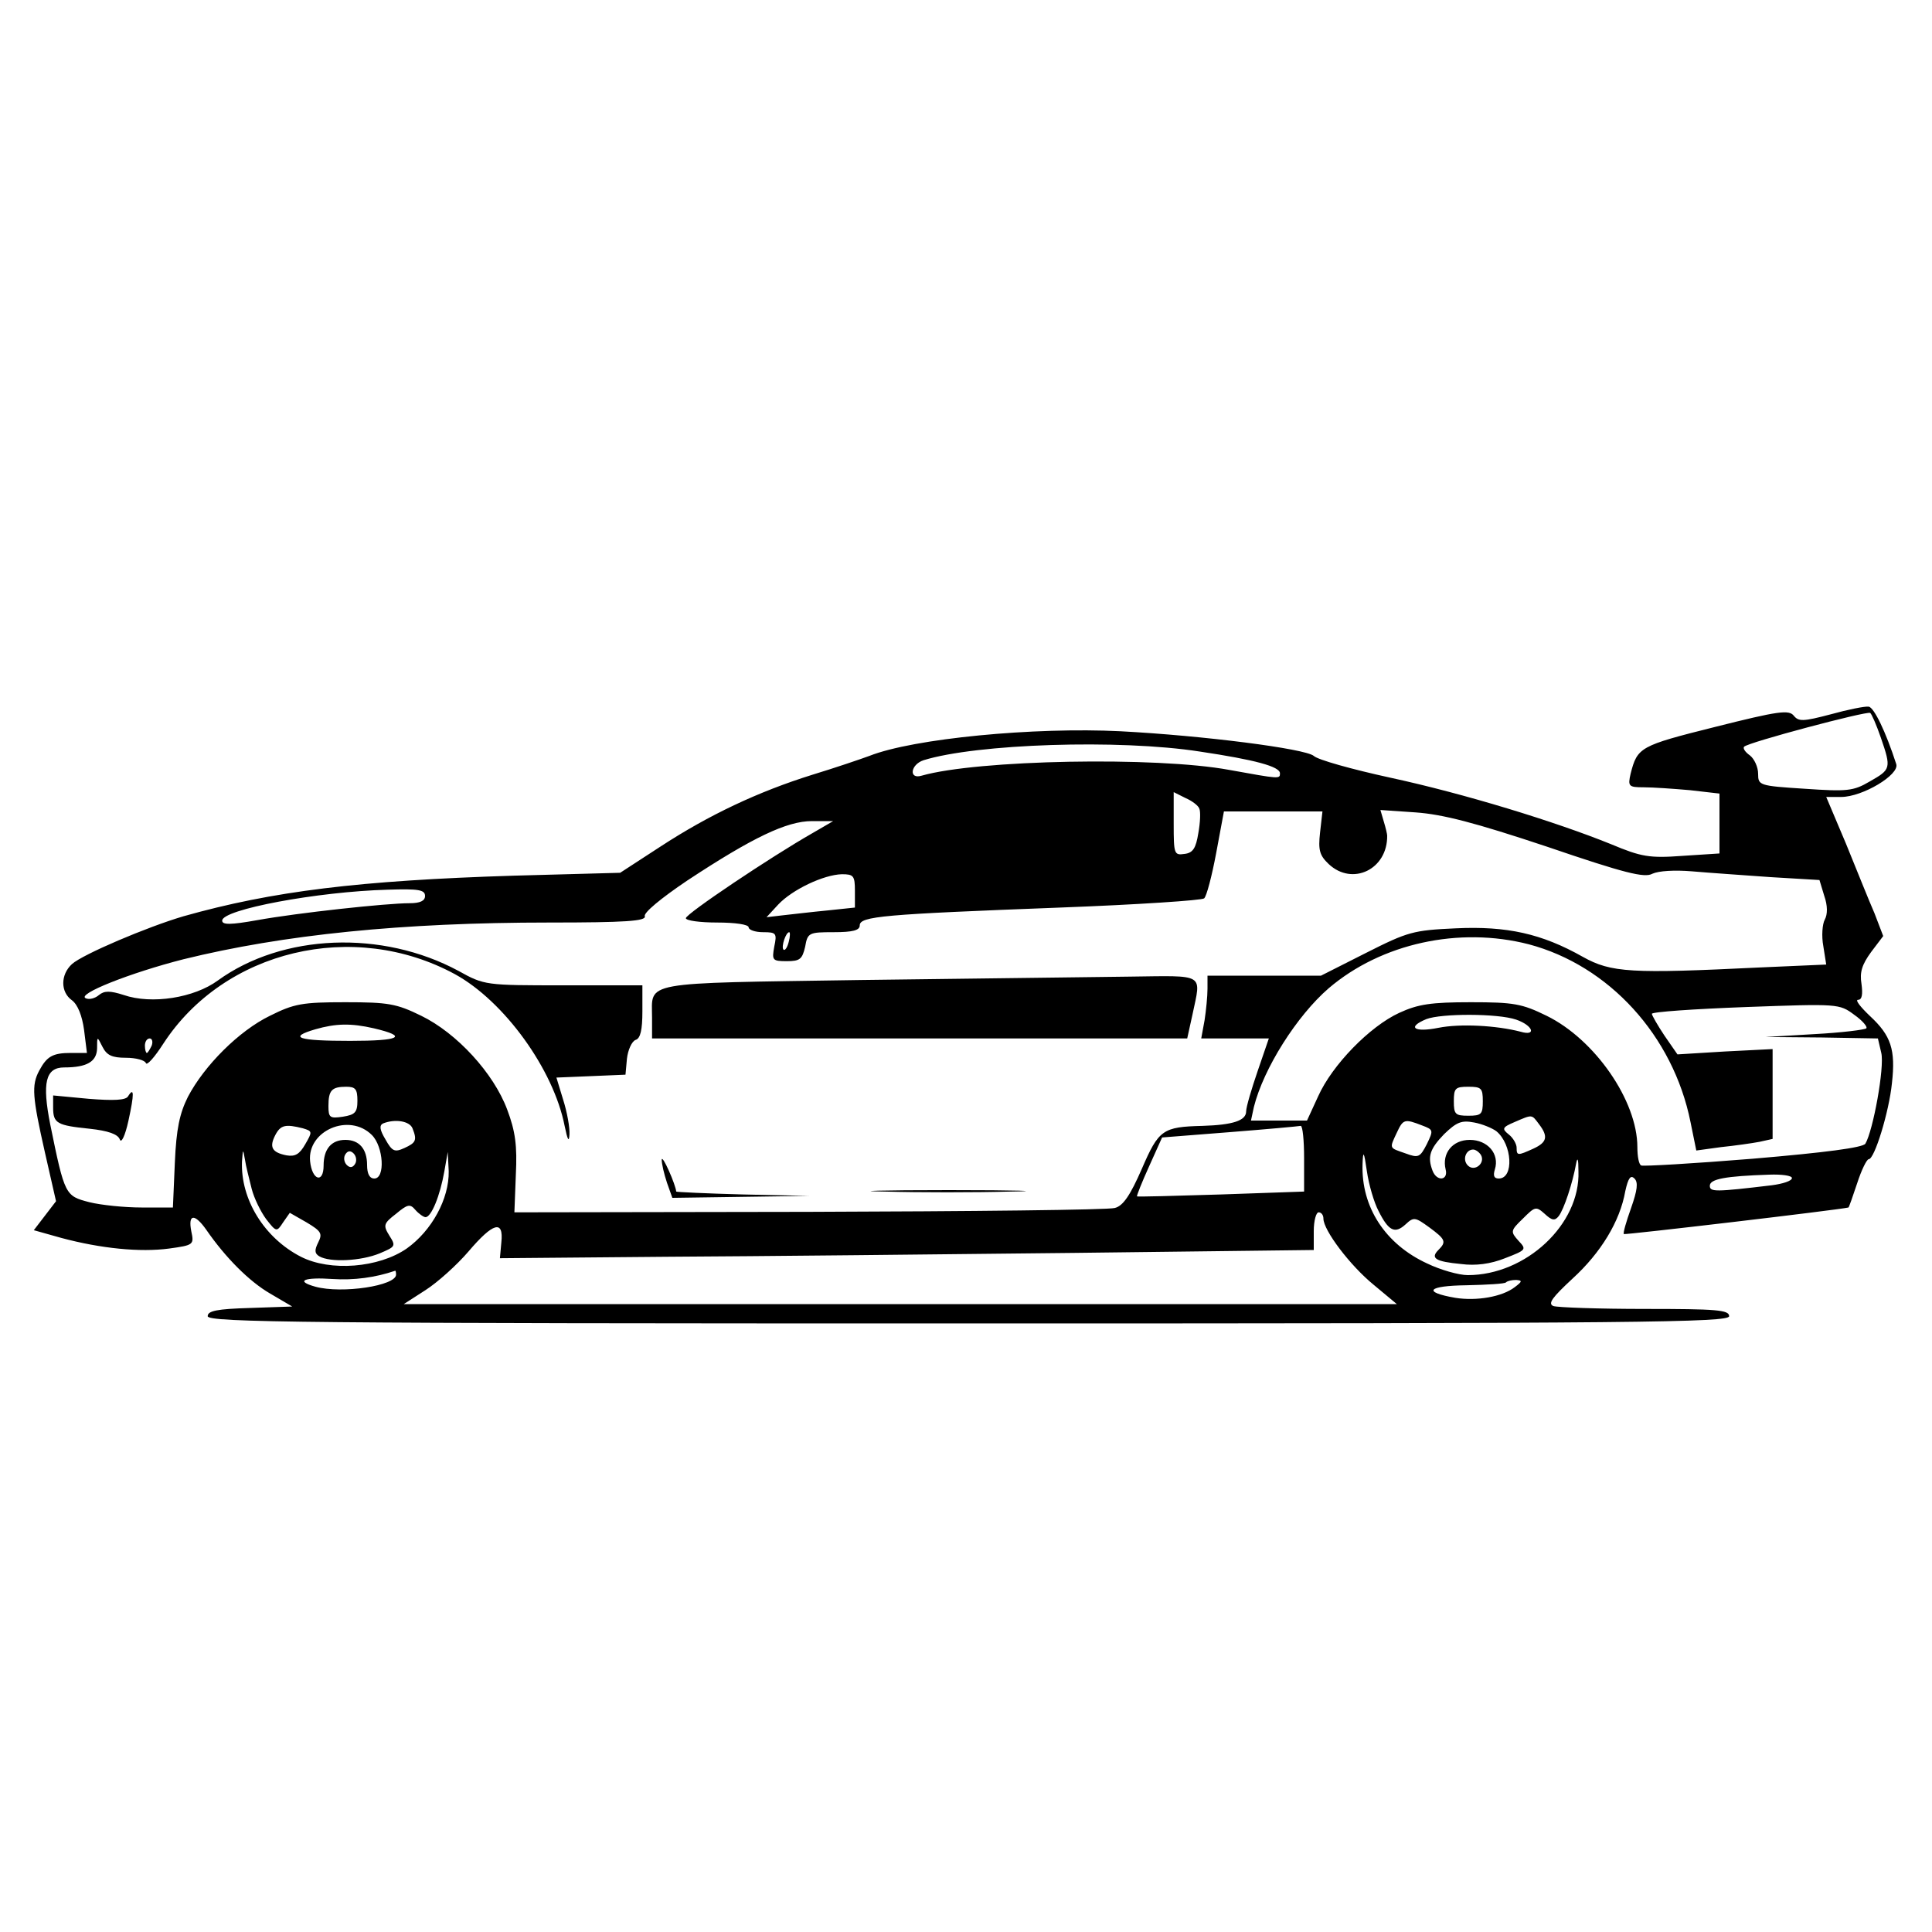<?xml version="1.0" standalone="no"?>
<!DOCTYPE svg PUBLIC "-//W3C//DTD SVG 20010904//EN"
 "http://www.w3.org/TR/2001/REC-SVG-20010904/DTD/svg10.dtd">
<svg version="1.0" xmlns="http://www.w3.org/2000/svg"
 width="400pt" height="400pt" viewBox="0 0 400 400"
 preserveAspectRatio="xMidYMid meet">
<g transform="translate(0,400) scale(0.1,-0.1)"
fill="#000000" stroke="none">
<path d="M3790 2521 c-57 -15 -66 -15 -76 -3 -10 13 -32 10 -163 -23 -156 -39
-161 -42 -175 -97 -6 -26 -4 -28 27 -28 19 0 62 -3 96 -6 l61 -7 0 -62 0 -62
-77 -5 c-68 -5 -85 -2 -147 24 -116 47 -305 105 -458 138 -78 17 -150 37 -158
45 -18 15 -228 42 -400 51 -179 9 -429 -15 -520 -51 -19 -7 -72 -25 -118 -39
-112 -35 -214 -83 -315 -149 l-83 -54 -221 -6 c-319 -10 -499 -32 -683 -84
-75 -22 -209 -79 -231 -99 -24 -22 -24 -58 0 -75 12 -9 21 -32 25 -61 l6 -48
-33 0 c-38 0 -50 -7 -66 -37 -16 -30 -14 -54 12 -169 l23 -101 -23 -30 -23
-30 57 -16 c82 -22 163 -30 223 -22 51 7 52 8 46 36 -7 36 7 37 31 3 40 -58
89 -107 132 -132 l46 -27 -87 -3 c-69 -2 -88 -6 -88 -17 0 -13 200 -15 1575
-15 1393 0 1575 2 1575 15 0 13 -26 15 -174 15 -96 0 -181 3 -190 6 -12 5 -2
18 40 57 58 53 98 118 109 181 6 27 11 34 19 26 8 -8 6 -24 -7 -61 -10 -28
-17 -52 -15 -54 2 -2 444 50 465 55 1 0 9 23 18 50 9 28 20 50 24 50 12 0 42
98 48 157 8 70 -2 99 -45 139 -20 19 -32 34 -25 34 8 0 10 11 7 33 -4 24 1 40
20 66 l25 33 -18 47 c-11 25 -37 90 -59 144 l-41 97 31 0 c44 0 121 46 114 68
-22 68 -46 117 -57 119 -8 1 -43 -6 -79 -16z m104 -48 c22 -64 21 -66 -23 -91
-34 -20 -47 -21 -135 -15 -94 6 -96 7 -96 31 0 14 -8 31 -17 38 -10 7 -15 15
-12 18 8 9 253 74 261 70 3 -2 13 -25 22 -51z m-1410 -29 c114 -17 166 -31
166 -45 0 -12 0 -12 -105 7 -151 28 -522 21 -637 -12 -27 -8 -23 23 4 32 109
34 405 44 572 18z m-1 -118 c3 -6 2 -29 -2 -51 -5 -31 -11 -41 -29 -43 -21 -3
-22 0 -22 62 l0 66 24 -12 c14 -6 27 -16 29 -22z m250 -50 c-4 -36 -1 -47 18
-65 49 -46 122 -11 121 59 0 3 -3 16 -7 29 l-7 24 73 -5 c56 -4 122 -21 272
-71 161 -55 202 -65 218 -56 13 6 46 8 82 5 34 -3 108 -8 163 -12 l101 -6 10
-33 c7 -20 7 -38 1 -49 -5 -9 -7 -34 -3 -55 l6 -38 -137 -6 c-267 -13 -308
-11 -367 22 -85 48 -157 64 -263 59 -88 -4 -99 -7 -186 -51 l-93 -47 -118 0
-117 0 0 -27 c0 -16 -3 -45 -6 -65 l-7 -38 70 0 70 0 -23 -67 c-13 -38 -24
-75 -24 -84 0 -19 -27 -28 -90 -30 -83 -2 -91 -8 -126 -89 -24 -55 -39 -77
-56 -81 -13 -4 -297 -7 -633 -8 l-610 -1 3 78 c3 60 -1 90 -18 135 -28 75
-104 158 -178 194 -51 25 -68 28 -157 28 -89 0 -106 -3 -156 -28 -64 -31 -136
-103 -170 -168 -17 -34 -24 -66 -27 -136 l-4 -93 -65 0 c-35 0 -84 5 -108 11
-50 13 -51 14 -81 161 -17 86 -10 118 29 118 47 0 67 12 68 39 0 26 0 26 11 4
9 -18 20 -23 49 -23 20 0 39 -5 41 -11 2 -6 18 12 36 40 126 194 394 258 604
144 102 -56 204 -197 227 -314 6 -29 9 -35 10 -18 1 14 -5 47 -13 72 l-14 46
72 3 71 3 3 33 c2 18 10 36 18 39 10 3 14 21 14 59 l0 54 -163 0 c-162 0 -164
0 -218 30 -158 85 -364 77 -498 -20 -49 -36 -137 -50 -195 -30 -28 9 -40 9
-51 0 -8 -7 -20 -10 -27 -7 -22 8 92 53 202 81 207 51 453 76 757 76 158 0
201 3 198 13 -3 7 33 37 88 74 135 89 206 123 258 123 l44 0 -43 -25 c-86 -49
-262 -167 -262 -176 0 -5 29 -9 65 -9 37 0 65 -4 65 -10 0 -5 13 -10 30 -10
27 0 29 -2 23 -30 -5 -28 -4 -30 26 -30 27 0 32 4 38 30 5 29 8 30 59 30 40 0
54 4 54 14 0 19 48 23 415 37 160 6 294 15 298 19 5 4 16 46 25 94 l16 86 102
0 102 0 -5 -44z m-963 -120 l0 -35 -57 -6 c-32 -3 -73 -8 -92 -10 l-34 -4 24
26 c29 31 94 62 132 63 24 0 27 -3 27 -34z m-890 -11 c0 -10 -10 -15 -32 -15
-48 0 -232 -20 -315 -35 -56 -10 -73 -10 -73 -1 0 23 197 60 343 64 63 2 77 0
77 -13z m753 -95 c-3 -12 -8 -19 -11 -16 -5 6 5 36 12 36 2 0 2 -9 -1 -20z
m1532 -5 c166 -44 299 -189 335 -368 l12 -59 51 7 c29 3 64 8 80 11 l27 6 0
93 0 93 -99 -5 -98 -6 -27 39 c-14 21 -26 42 -26 45 0 4 87 10 194 14 192 7
194 7 225 -16 17 -12 28 -25 25 -28 -3 -3 -51 -9 -107 -12 l-102 -6 117 -1
116 -2 7 -30 c7 -30 -17 -161 -33 -188 -6 -8 -80 -18 -233 -31 -123 -10 -227
-16 -231 -14 -5 2 -8 19 -8 38 0 96 -88 223 -188 272 -51 25 -68 28 -157 28
-82 0 -109 -4 -148 -22 -61 -28 -139 -108 -168 -173 l-23 -50 -58 0 -58 0 6
28 c20 80 89 189 155 246 109 93 270 128 414 91z m-26 -156 c35 -12 43 -35 9
-25 -50 13 -125 17 -170 8 -50 -10 -66 1 -25 18 31 12 148 12 186 -1z m-2365
-18 c72 -17 55 -26 -49 -26 -108 0 -130 7 -72 24 42 12 73 13 121 2z m-460
-36 c-4 -8 -8 -15 -10 -15 -2 0 -4 7 -4 15 0 8 4 15 10 15 5 0 7 -7 4 -15z
m426 -114 c0 -24 -5 -29 -30 -33 -27 -4 -30 -2 -30 22 0 33 7 40 37 40 19 0
23 -5 23 -29z m2330 -1 c0 -27 -3 -30 -30 -30 -27 0 -30 3 -30 30 0 27 3 30
30 30 27 0 30 -3 30 -30z m116 -47 c20 -26 17 -38 -11 -51 -33 -15 -35 -15
-35 2 0 7 -7 20 -16 27 -15 12 -14 15 12 26 37 16 35 16 50 -4z m-2332 -9 c10
-25 7 -30 -17 -41 -20 -9 -25 -7 -39 18 -12 20 -13 29 -5 33 25 10 55 5 61
-10z m2090 6 c24 -9 24 -10 10 -39 -14 -27 -17 -29 -44 -19 -34 12 -34 9 -18
43 13 28 16 29 52 15z m154 -12 c33 -27 37 -98 5 -98 -10 0 -12 6 -8 19 10 32
-15 61 -52 61 -36 0 -58 -28 -50 -61 6 -23 -18 -26 -27 -3 -11 29 -6 45 24 76
26 25 36 29 62 24 17 -3 38 -12 46 -18z m-2471 6 c20 -6 20 -7 5 -33 -12 -21
-21 -26 -39 -23 -30 6 -36 17 -23 42 11 21 21 23 57 14z m143 -14 c24 -24 28
-90 5 -90 -10 0 -15 10 -15 28 0 33 -16 52 -45 52 -29 0 -45 -19 -45 -53 0
-38 -24 -31 -28 9 -6 63 81 101 128 54z m1930 -48 l0 -69 -172 -6 c-95 -3
-173 -5 -174 -4 -1 1 10 29 25 62 l27 60 140 11 c76 6 142 12 147 13 4 0 7
-30 7 -67z m-2179 -63 c5 -20 19 -48 30 -63 21 -27 22 -27 35 -7 l14 20 35
-20 c30 -18 33 -23 24 -41 -8 -16 -8 -23 2 -29 22 -13 86 -10 125 6 33 14 34
15 20 37 -13 21 -12 25 14 45 24 20 29 21 40 8 7 -8 17 -15 21 -15 12 0 30 44
39 95 l7 40 2 -40 c1 -57 -35 -123 -87 -160 -58 -40 -158 -48 -219 -17 -76 39
-125 119 -122 197 2 27 2 27 6 5 2 -14 9 -41 14 -61z m214 51 c-5 -8 -11 -8
-17 -2 -6 6 -7 16 -3 22 5 8 11 8 17 2 6 -6 7 -16 3 -22z m2119 -97 c21 -42
34 -48 56 -28 17 16 20 15 49 -6 34 -25 36 -30 19 -47 -17 -17 -6 -24 47 -29
30 -4 61 0 91 12 44 17 45 18 28 36 -17 19 -17 21 9 46 25 25 27 26 45 10 15
-14 21 -15 29 -5 11 14 29 69 36 108 3 16 5 11 5 -15 4 -110 -109 -215 -229
-215 -19 0 -57 11 -84 24 -87 40 -137 117 -134 206 1 29 3 27 9 -15 4 -28 15
-65 24 -82z m212 116 c10 -17 -13 -36 -27 -22 -12 12 -4 33 11 33 5 0 12 -5
16 -11z m644 -48 c0 -6 -19 -12 -42 -15 -117 -14 -128 -14 -128 -1 0 14 32 20
123 23 26 1 47 -2 47 -7z m-970 -84 c0 -24 55 -97 104 -137 l48 -40 -1028 0
-1028 0 45 29 c25 16 65 52 89 80 51 60 73 66 68 19 l-3 -33 345 3 c190 1 569
5 843 8 l497 6 0 39 c0 22 5 39 10 39 6 0 10 -6 10 -13z m-1920 -116 c0 -23
-112 -40 -167 -25 -43 12 -23 20 35 16 45 -3 89 3 130 17 1 1 2 -3 2 -8z
m2316 -26 c-26 -20 -79 -29 -123 -22 -69 12 -57 25 23 26 43 1 80 3 82 6 3 3
12 5 21 5 13 -1 13 -3 -3 -15z"/>
<path d="M1782 1971 c-460 -7 -432 -2 -432 -78 l0 -43 554 0 554 0 11 50 c18
86 28 80 -131 78 -79 -1 -329 -4 -556 -7z"/>
<path d="M265 1730 c-5 -8 -30 -9 -81 -5 l-74 7 0 -25 c0 -33 8 -37 76 -44 37
-4 58 -11 62 -22 3 -9 11 7 18 39 12 55 12 71 -1 50z"/>
<path d="M1370 1599 c0 -9 5 -30 11 -48 l11 -31 141 2 142 2 -137 3 c-76 2
-138 5 -138 6 -1 14 -29 78 -30 66z"/>
<path d="M1832 1533 c70 -2 187 -2 260 0 73 1 16 3 -127 3 -143 0 -203 -2
-133 -3z"/>
</g>
</svg>
